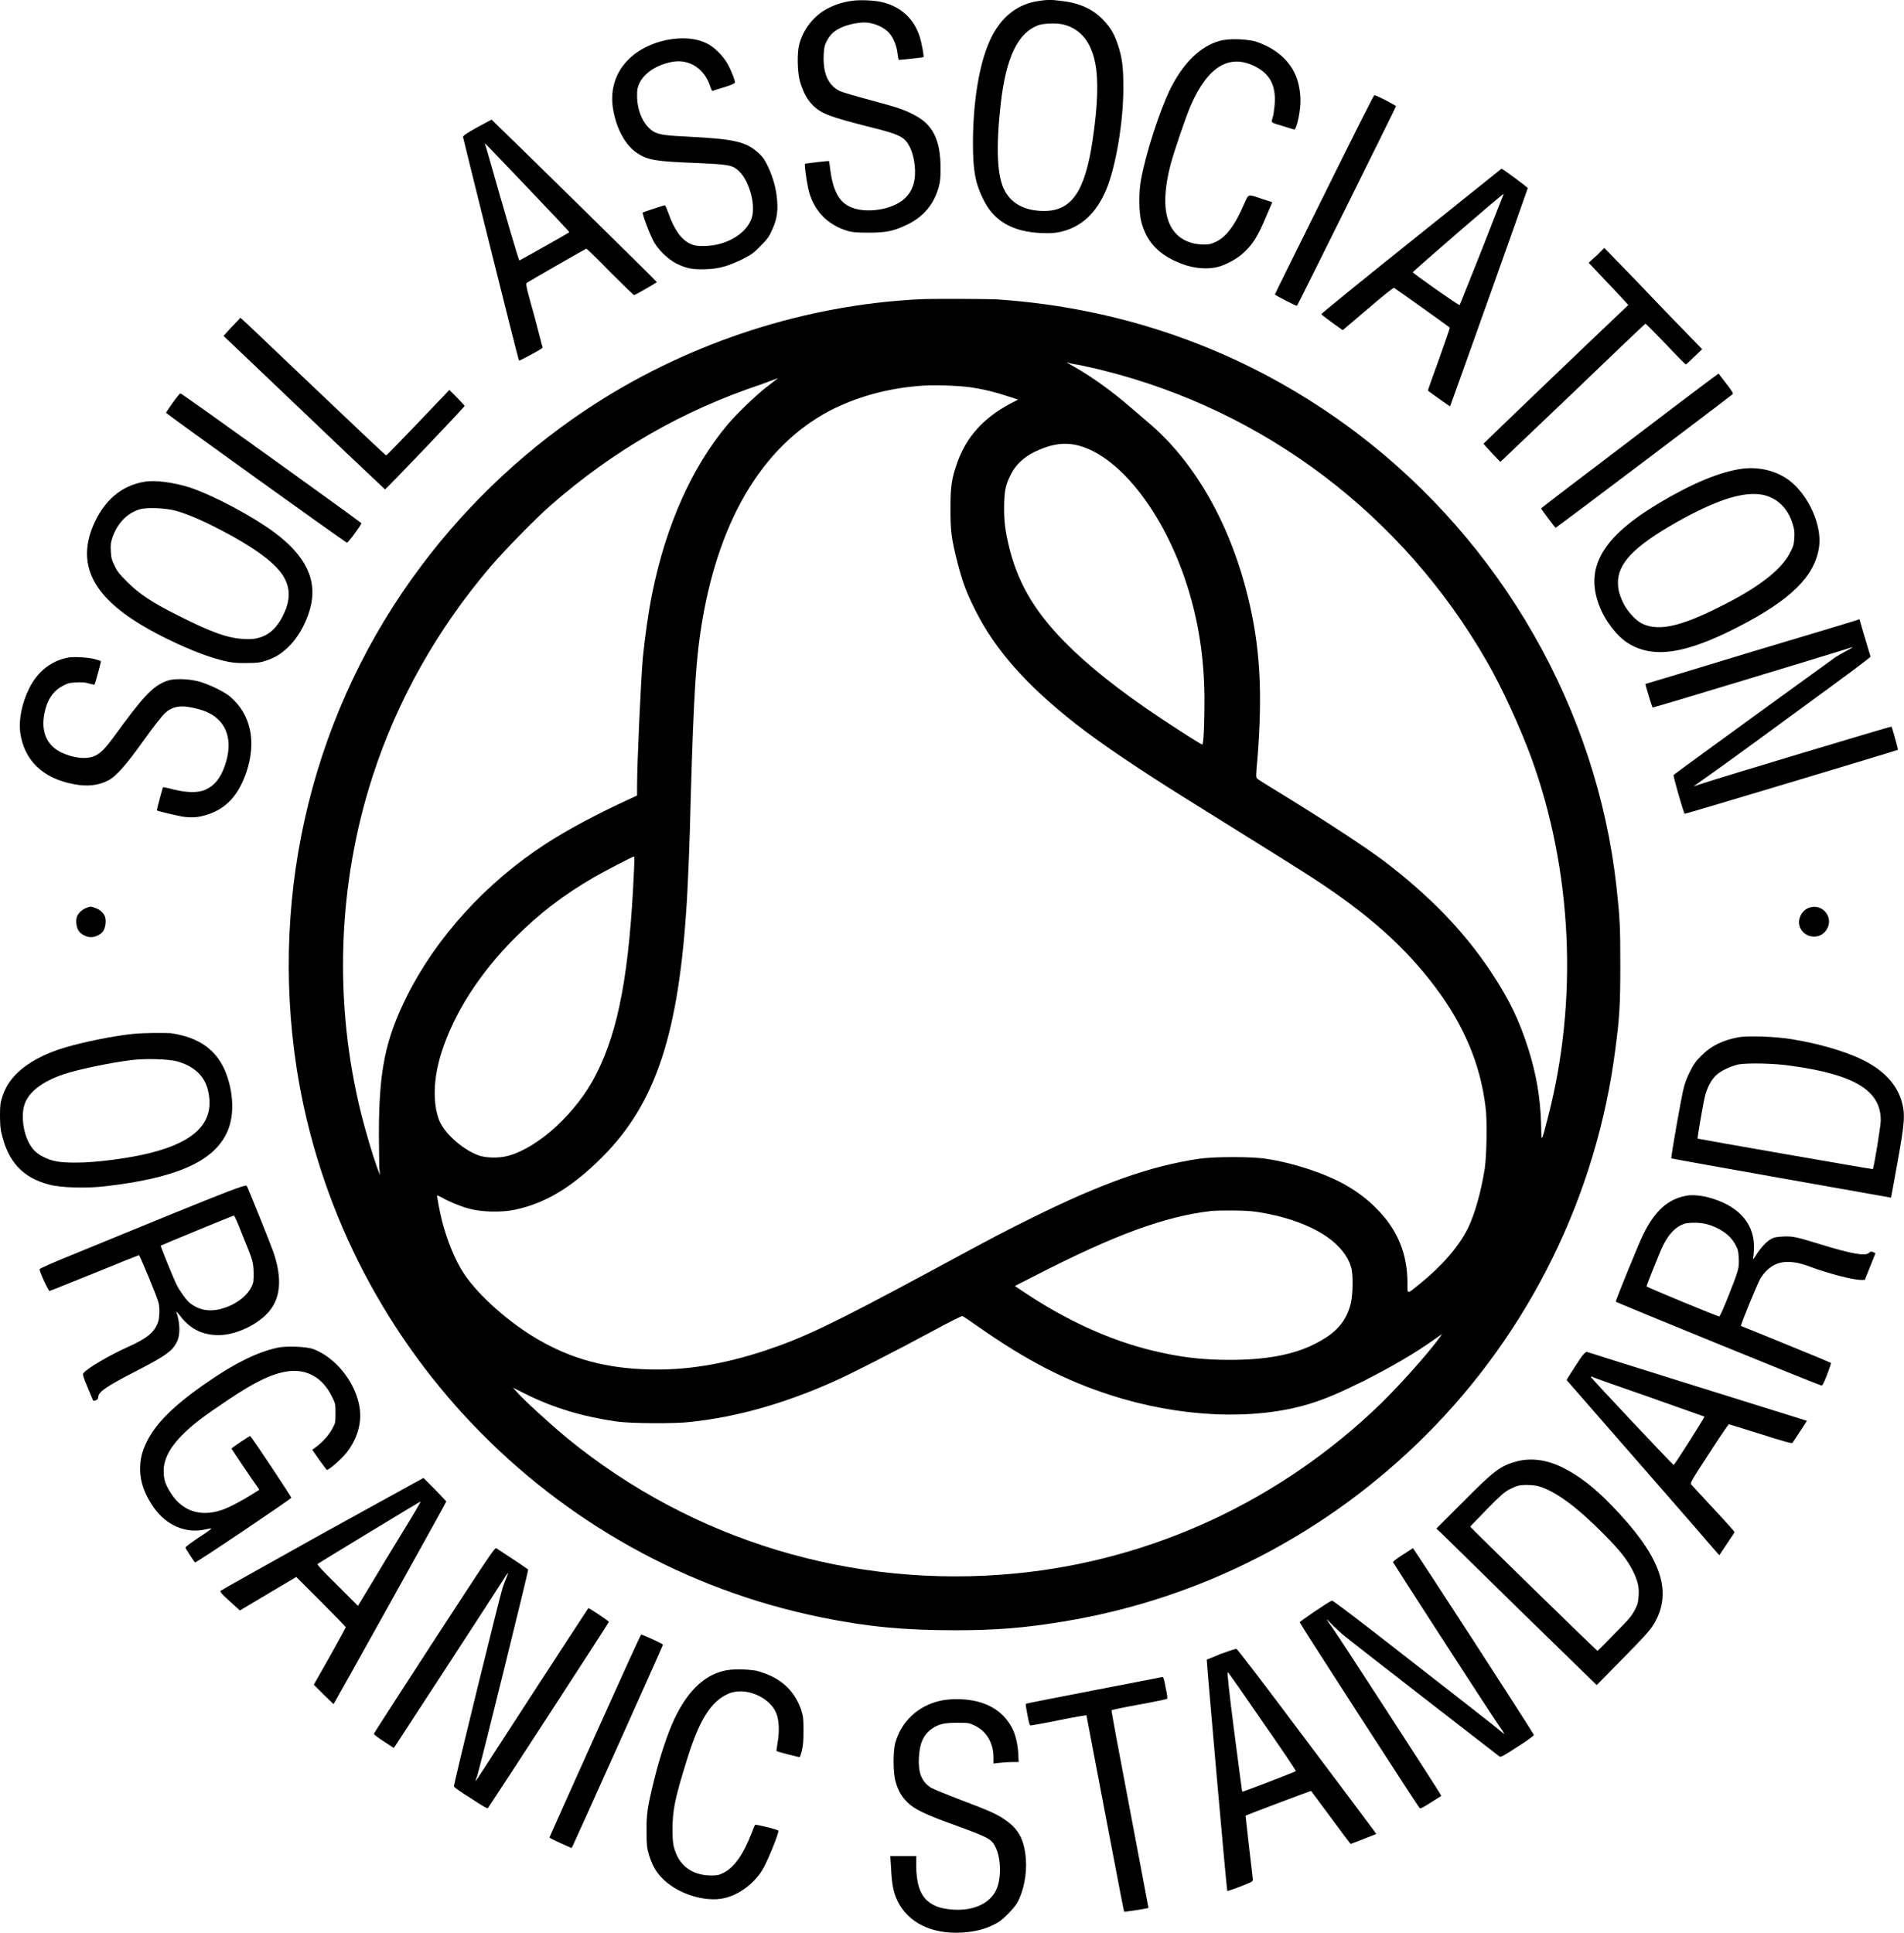 <?xml version="1.0" encoding="utf-8"?>
<!-- Generator: Adobe Illustrator 19.2.1, SVG Export Plug-In . SVG Version: 6.00 Build 0)  -->
<svg version="1.1" id="Lag_1" xmlns="http://www.w3.org/2000/svg" xmlns:xlink="http://www.w3.org/1999/xlink" x="0px" y="0px"
	 viewBox="0 0 500 507.5" style="enable-background:new 0 0 500 507.5;" xml:space="preserve">
<g>
	<path d="M223.9,0.2c-2.4,0.3-4.3,0.9-6.3,1.9c-3.7,1.8-6.6,5.4-7.7,9.5c-0.6,2.2-0.5,7,0.1,9.5c0.8,2.9,1.9,5,3.4,6.5
		c2.3,2.3,4.6,3.1,15.2,5.8c6.9,1.7,8.4,2.4,9.6,4c1,1.4,1.7,3.4,2,6c0.4,3.7-0.4,6.6-2.5,8.6c-3.1,3.1-10.6,4.3-14.7,2.2
		c-2.8-1.4-4.3-4.4-5-9.8c-0.1-1.1-0.3-2.1-0.3-2.1c-0.1-0.1-6.1,0.6-6.3,0.7c-0.2,0.2,0.3,3.9,0.8,6.3c1.2,5.8,5,9.8,10.6,11.4
		c1.2,0.3,2.3,0.4,5.3,0.4c4.6,0,6.6-0.4,10.3-2.2c4.1-2,6.8-5.2,8.1-9.7c0.4-1.5,0.5-2.4,0.5-5c0-7.4-2-11.5-6.9-14
		c-2.6-1.4-4.4-2-11.9-4c-3.7-1-7.1-2-7.7-2.3c-3-1.5-4.4-4.6-4.2-9.4c0.1-2,0.2-2.5,0.8-3.7c0.9-1.7,1.9-2.7,3.9-3.6
		c1.5-0.7,4.2-1.3,6-1.3c2.4,0,5.4,1.3,6.7,3c1,1.2,1.8,3.3,2,5.1c0.1,0.9,0.3,1.7,0.3,1.7c0,0.1,6.4-0.6,6.5-0.7
		c0.2-0.2-0.5-3.9-1-5.4c-1.5-4.7-4.9-7.8-9.7-9C230,0.1,225.8-0.1,223.9,0.2L223.9,0.2z"/>
	<path d="M273.1,0.2c-6.4,0.8-11.1,4.9-13.8,12c-2.4,6.1-3.8,15.5-3.8,25.4c0,7.1,0.6,10.5,2.7,14.7c2.7,5.7,7.7,8.6,15.3,8.9
		c2.5,0.1,3.5,0,4.9-0.3c5.5-1.2,9.5-4.9,12.1-11.1c2.5-6,4.5-17.6,4.5-26.8c0-5.3-0.3-7.9-1.5-11.4c-1-3-2-4.5-4-6.6
		c-2.7-2.7-6.2-4.3-11.1-4.8C275.9-0.1,275.3-0.1,273.1,0.2L273.1,0.2z M279.5,6.5c4.3,1.2,7,4.5,8.1,10c0.9,4.4,0.7,11.2-0.7,20.5
		c-2,13.3-5.5,18.4-12.7,18.4c-4.9,0-8.4-1.8-10.3-5.2c-2.1-3.8-2.4-11.3-1.1-23c1.4-12.2,4.5-18.6,9.9-20.6
		C274.3,6.1,277.8,6,279.5,6.5L279.5,6.5z"/>
	<path d="M175.1,10.5c-10,2.1-15.6,9.4-14.1,18.2c0.9,5.2,3.2,9.4,6.3,11.5c2.8,1.8,4.7,2.2,15.5,2.6c8.6,0.4,9.4,0.5,11.1,2
		c1.3,1.2,2.2,2.7,3.1,5.4c0.7,2.2,0.9,4.5,0.6,6.3c-0.9,4.5-6.6,8.1-12.8,8.1c-2,0-2.4-0.1-3.6-0.6c-2.4-1.2-4.2-3.8-5.7-8.1
		c-0.4-1.1-0.8-2-0.9-2c-0.6,0.1-5.7,1.8-5.8,1.9c-0.2,0.2,1.4,4.7,2.6,7.1c1.1,2.4,3.9,5.1,6.2,6.3c2.7,1.3,4.2,1.6,7.6,1.5
		c3.7-0.1,5.9-0.8,9.7-2.6c2.3-1.2,2.9-1.5,4.7-3.4c1.7-1.7,2.3-2.4,3-4c1.3-2.7,1.7-4.8,1.5-7.8c-0.2-3.1-1-6.1-2.4-9.1
		c-0.9-1.9-1.4-2.6-2.5-3.6c-3.2-3-6.5-3.7-18.3-4.3c-6-0.3-7.6-0.5-9-1.2c-2.7-1.4-4.6-5.3-4.6-9.6c0-1.6,0.1-2.1,0.6-3.2
		c1.3-2.8,4.7-5,8.9-5.7c4.4-0.7,8.4,2,9.8,6.8c0.2,0.5,0.4,0.9,0.5,0.9c0.1-0.1,1.5-0.5,3.1-1c2-0.6,2.8-1,2.8-1.3
		c0-0.6-0.9-2.9-1.8-4.6c-1.2-2.2-3.5-4.6-5.6-5.6C182.8,10,179.1,9.7,175.1,10.5L175.1,10.5z"/>
	<path d="M320.4,10.7c-5.1,1.4-9.5,5.6-13,12.5c-2.9,5.9-6.5,17-7.8,24.2c-0.6,3.4-0.5,8.4,0.1,10.8c1.3,4.9,4,8.1,9,10.4
		c3.8,1.8,7.8,2.3,11.1,1.5c2-0.5,4.8-2,6.4-3.4c2.6-2.3,4-4.3,6.4-10.1l1.5-3.5l-2.5-0.8c-4.1-1.4-3.6-1.5-4.9,1.3
		c-2.4,5.6-4.7,8.6-7.4,9.9c-1.3,0.6-1.7,0.7-3.3,0.7c-3,0-5.7-1.1-7.4-3.1c-3-3.4-3.4-9.4-1.2-17.9c0.9-3.4,4-12.5,5.3-15.5
		c4.5-10.3,10.2-13.7,17-10.2c3.9,2,5.5,5.2,5,10.3c-0.1,1.1-0.3,2.5-0.5,3.1c-0.4,1.4-0.7,1.2,3,2.3c1.3,0.4,2.5,0.8,2.7,0.8
		c0.4,0.1,1.2-2.8,1.5-5.6c0.3-2.5,0-5.3-0.8-7.7c-1.6-4.7-5.7-8.2-11.2-9.9C326.5,10.2,322.8,10.1,320.4,10.7L320.4,10.7z"/>
	<path d="M347.8,51c-7.1,14.3-13,26.2-13,26.3c-0.1,0.2,5.6,3.1,5.8,3c0.2-0.2,26-52.2,26-52.4c0-0.2-5.3-3-5.7-2.9
		C360.8,24.9,354.9,36.6,347.8,51L347.8,51z"/>
	<path d="M125.2,33.5c-2.7,1.5-3.7,2.2-3.6,2.5c0.1,0.7,14.5,58.6,14.7,58.7c0.1,0.1,5.8-2.9,6.2-3.4c0,0-1-3.8-2.2-8.4
		c-1.9-6.7-2.3-8.3-2-8.6c0.4-0.3,15.5-9,15.7-9c0.1,0,2.9,2.7,6.2,6.1c3.3,3.3,6.2,6.1,6.3,6.1c0.3,0,5.8-3.2,6-3.4
		c0.1-0.1-38.2-37.7-42.4-41.7l-1-1L125.2,33.5L125.2,33.5z M139.5,50.3c5.5,5.8,10.1,10.6,10,10.7c-0.4,0.3-13,7.4-13.1,7.4
		c-0.2,0-3.2-10.3-8.6-29.2l-0.5-1.6l1,1C128.9,39.2,133.9,44.4,139.5,50.3L139.5,50.3z"/>
	<path d="M370.6,63.3c-13,10.4-23.6,19-23.6,19.2c0,0.1,1.3,1.1,2.8,2.2l2.8,2l6.6-5.6c4.2-3.6,6.7-5.6,6.9-5.5
		c0.4,0.2,14.4,10.2,14.6,10.4c0.1,0.1-1.2,3.8-2.8,8.3c-1.6,4.5-3,8.2-2.9,8.3c0.2,0.2,5.8,4.2,5.8,4.1
		c0.1-0.1,20.4-57.1,20.4-57.3c0-0.2-6.6-5.1-6.9-5.1C394.3,44.3,383.6,52.9,370.6,63.3L370.6,63.3z M389.2,65.4
		c-3.2,8-5.8,14.6-5.9,14.7c-0.2,0.2-12.2-8.3-12.3-8.6c0-0.2,23.7-20.8,23.9-20.6C394.9,50.9,392.3,57.4,389.2,65.4L389.2,65.4z"/>
	<path d="M419.4,67l-2.2,2l3.2,3.4c1.8,1.9,4.1,4.3,5.2,5.5l2,2.2l-2,1.9c-6.9,6.5-36,34.4-36,34.5c0,0.1,1,1.2,2.2,2.5l2.2,2.3
		l19-18.1c10.4-10,19-18.2,19.1-18.2c0.1,0,2.5,2.4,5.3,5.3c2.8,3,5.2,5.4,5.3,5.4c0.1,0,1.1-0.9,2.2-2l2.1-2L437,81.4
		c-5.4-5.7-11.2-11.7-12.8-13.3l-2.9-3L419.4,67L419.4,67z"/>
	<path d="M241.3,78.6c-29.7,1.5-59.5,11.1-84.8,27.3c-17.5,11.2-33.2,25.8-45.8,42.6c-28.3,37.6-40,85.1-32.8,132
		c11.2,71.9,66.4,129.7,137.7,144.2c12.1,2.5,22.1,3.4,35,3.4c11,0,18.4-0.6,28.7-2.3c36-5.9,69-22.9,95-48.8
		c27.4-27.3,45-63.2,49.9-101.5c1.1-8.4,1.3-11.7,1.3-22c0-10-0.1-12.3-1-20.6c-5.2-46.8-30.2-90.4-68.2-119.2
		c-27.5-20.8-59.8-32.8-94.8-35.1C258.4,78.5,244.7,78.4,241.3,78.6L241.3,78.6z M283.2,95.8c1.4,0.3,4.3,0.9,6.6,1.5
		c42.4,10.6,78.6,38,100.6,76.3c4,6.9,8.7,17.2,11.7,25.3c10.8,29.7,12.4,63.7,4.4,94.5c-1.8,7-1.7,6.8-1.8,1.7
		c-0.2-7-1.3-13.1-3.3-19.5c-2.5-7.9-5.1-13.2-10-20.6c-7-10.5-16.1-19.9-28.1-29c-5.1-3.8-15.9-10.9-28.7-18.7
		c-2.3-1.4-4.4-2.7-4.5-2.9c-0.3-0.2-0.3-1,0.1-5.1c1.4-17.5,0.7-29.6-2.5-42.6c-4.7-19.2-14-35.5-26.1-45.7
		c-1.4-1.2-3.6-3.1-4.9-4.2c-4.5-3.9-9.6-7.6-14.1-10.2c-2.5-1.4-2.8-1.6-2.1-1.4C280.4,95.3,281.8,95.6,283.2,95.8L283.2,95.8z
		 M204.2,99.4c-0.1,0.1-1.3,1-2.6,2c-2.9,2.2-8.1,7.2-10.7,10.3c-9.2,11-16,26.2-19.6,44c-1,4.8-2,12-2.5,17.2
		c-0.5,5.8-1.5,27.3-1.5,33.5v2.5l-2.8,1.3c-8.2,3.8-15.5,7.7-21.2,11.4c-15.6,10.1-28.7,24.5-36.4,39.9
		c-5.7,11.4-7.4,19.6-7.4,36.3c0,3.8,0.1,7.7,0.1,8.8l0.2,2l-0.8-2.1c-1.1-3-2.9-9.1-4.1-13.8c-7.3-29.1-6.3-60.4,3-89
		c6.5-20,17-38.6,31-55c3.6-4.2,11.7-12.5,15.7-16c16.6-14.5,34.5-24.8,55.1-31.7C204.6,99.2,204.5,99.2,204.2,99.4L204.2,99.4z
		 M254.8,101.7c3.5,0.5,6.7,1.3,10,2.4c1.3,0.4,2.4,0.8,2.5,0.8s-0.8,0.5-2,1.1c-7.1,3.8-11.6,8.8-14,15.7c-1.4,4-1.7,6.1-1.7,11.8
		c0,5.9,0.2,7.8,1.8,14.1c1.3,5,2.2,7.6,4.6,12.4c5.2,10.5,13.4,19.8,26.5,30.1c6.8,5.3,17,12.2,30.7,20.7
		c23.3,14.5,27.1,16.9,31.6,19.8c14.6,9.5,24.2,18.1,32.1,28.6c7.5,10,11.8,20.1,13.2,31.4c0.5,3.6,0.3,12.8-0.2,16.3
		c-1,6.3-2.7,12.1-4.4,15.6c-2.3,4.7-6.9,10-12.6,14.6c-3.6,2.9-3.3,2.9-3.3-0.2c0-7.6-2.6-14-8-19.4c-2.5-2.6-5.1-4.5-8.2-6.3
		c-5.5-3.1-13.6-5.8-20.9-6.9c-3.6-0.6-13.7-0.6-17.7,0c-12.7,1.9-25.4,6.4-43.6,15.4c-7.3,3.6-10,5-26.8,14.1
		c-26.2,14.1-33.4,17.5-43.6,20.9c-11,3.6-20.7,5.2-30.6,4.9c-11-0.3-20-2.7-28.8-7.8c-7.5-4.3-15.8-11.6-19.6-17.4
		c-2.3-3.5-4.3-8.4-5.7-13.7c-0.7-2.8-1.4-6.7-1.3-6.8c0,0,0.6,0.2,1.3,0.6c1.7,1,4.6,2.2,7.1,2.9c3.2,0.9,8.5,1,11.9,0.3
		c8.1-1.7,15.1-5.9,23-13.8c14.2-14.2,20.2-32.6,22.3-67.7c0.3-5.7,0.7-13.8,1-27c0.8-27.6,1.4-36.7,3-46.1
		c4.7-27.8,16.8-47.2,35-56c6.3-3,13.5-5,21.3-5.7C244.1,101,251.3,101.2,254.8,101.7L254.8,101.7z M283.6,117.1
		c10.7,3.1,22,17.7,28,36.2c3.1,9.6,4.6,19.1,4.7,30c0,6.5-0.2,12.2-0.6,12.2c-0.3,0-5.3-3.2-10.9-6.9
		c-11.1-7.4-19.2-13.9-25.3-20.1c-8.3-8.5-12.6-16.2-14.8-26.1c-0.9-3.9-1.1-6.7-1-10.3c0.1-3.6,0.5-5.1,1.8-7.6
		c1.2-2.4,3.3-4.4,6.1-5.8C276.2,116.5,279.7,116,283.6,117.1L283.6,117.1z M166.5,228.4c-1.2,26.8-4,42.1-10,53.8
		c-5,9.9-15,19.1-23,21.3c-2.4,0.7-6.2,0.6-8.1-0.2c-4.1-1.6-8.8-5.8-10.1-9.2c-1.7-4.5-1.5-11,0.6-17.6c3.3-10.4,10-20.9,19.4-30.3
		c6.4-6.4,12.7-11.2,20.8-15.9c2.4-1.4,10.1-5.4,10.4-5.4C166.6,224.8,166.6,226.4,166.5,228.4L166.5,228.4z M329.8,318.2
		c1.5,0.2,4,0.7,5.7,1.1c10.7,2.7,17.5,7.5,19.3,13.4c0.6,1.9,0.5,7.3-0.1,9.7c-1.3,4.9-4,7.8-9.6,10.6c-5.6,2.8-12.8,4.1-22.1,4.1
		c-7.5,0-13.2-0.7-20.6-2.5c-11.1-2.7-22.6-8-33.5-15.3l-2.4-1.6l5.3-2.7c20.8-10.7,34.1-15.6,46.3-17
		C320.9,317.8,327,317.8,329.8,318.2L329.8,318.2z M257.2,348.6c12.3,8.6,22.7,14,34.3,17.7c18.1,5.9,37.6,6.8,52.2,2.4
		c4.3-1.3,8.2-3,14.5-6.1c7.6-3.9,13.5-7.3,18.8-11.1l1.7-1.2l-0.7,1c-2.8,3.9-10.3,12.3-15.3,17.2c-26.3,25.5-60,41.2-96.1,44.7
		c-42.6,4.1-84.7-8.6-117.6-35.5c-4.6-3.8-11.7-10.3-13.4-12.3l-0.9-1l3.2,1.6c7.4,3.7,15.1,6,24.1,7.3c3.6,0.5,15.1,0.6,19.3,0.1
		c12.2-1.3,24.6-4.8,37.6-10.6c3.9-1.7,15.9-7.8,25.9-13.2c4.2-2.3,7.8-4.1,7.9-4C252.9,345.6,254.9,347,257.2,348.6L257.2,348.6z"
		/>
	<path d="M60.9,85.8l-2.2,2.4l21.1,20.1c11.6,11.1,21.2,20.1,21.3,20.2c0.2,0.1,20.9-21.6,20.9-21.9c0-0.1-0.9-1.1-2-2.2l-2-2
		l-8.2,8.6c-4.5,4.7-8.3,8.6-8.4,8.6c-0.1,0-8.7-8.1-19.2-18.1c-10.4-9.9-19-18.1-19.1-18.1C63.2,83.5,62.1,84.5,60.9,85.8
		L60.9,85.8z"/>
	<path d="M428,115.7c-12.8,9.7-23.3,17.7-23.3,17.8c0,0.2,3.7,5.1,3.8,5.1c0.2,0,45.9-34.5,46.5-35.1c0.2-0.2-0.2-0.9-1.7-2.8
		c-1.1-1.4-2-2.6-2-2.6C451.2,98.1,440.7,106,428,115.7L428,115.7z"/>
	<path d="M45.4,105.7c-1,1.4-1.8,2.6-1.8,2.7c0,0.2,47,34,47.5,34.1c0.3,0.1,3.8-4.7,3.8-5.1c0-0.2-47-34-47.5-34.1
		C47.3,103.2,46.4,104.3,45.4,105.7L45.4,105.7z"/>
	<path d="M457.4,123.1c-5.7,0.8-13,3.8-21.7,9c-14.9,8.9-19.6,16.9-15.7,27c1.5,4,4.8,8.2,7.7,9.9c6.6,4,15,2.7,28.8-4.4
		s20.1-13.3,21.2-21c0.8-5.6-2.8-13.7-7.9-17.5C466.4,123.6,461.9,122.5,457.4,123.1L457.4,123.1z M462.7,129.9
		c3.9,0.7,6.9,3.6,8.1,7.8c0.4,1.3,0.5,2,0.4,3.5c-0.1,1.7-0.2,2.2-1.1,3.9c-2,4-7.1,8.2-15.1,12.5c-12.6,6.7-19,8.4-23.7,6.2
		c-1.7-0.8-3.9-3.2-5-5.4c-1.2-2.5-1.5-4-1.4-6.1c0.4-5.1,5.3-9.7,17.6-16.4C451.7,131,457.9,129.1,462.7,129.9L462.7,129.9z"/>
	<path d="M38,126.5c-6.2,1-10.8,5-13.6,11.7c-4.1,10-0.1,18.2,12.7,25.9c5.3,3.2,13.1,6.8,18.1,8.4c4.1,1.3,6,1.7,9.6,1.6
		c2.8,0,3.4-0.1,5-0.6c2.4-0.8,3.9-1.7,5.7-3.4c2.7-2.5,4.9-6.4,6-10.5c1.9-7.3-1.2-13.7-9.6-19.9c-5.7-4.2-15.8-9.6-22.1-11.7
		C45.7,126.7,40.7,126,38,126.5L38,126.5z M46.1,134.1c3.9,1.1,8.5,3.2,14.9,6.7c7.7,4.3,12.3,8,13.9,11.4c1.4,2.9,1.2,5.9-0.6,9.5
		c-1.6,3.2-3.7,5.1-6.4,5.8c-1.1,0.3-1.9,0.4-3.8,0.3c-4.2-0.2-8.5-1.7-17.2-6.1c-7-3.5-10.3-5.7-13.5-8.9c-2-2-2.6-2.7-3.3-4.2
		c-0.8-1.6-0.9-2.1-1-3.9c-0.1-1.7,0-2.3,0.4-3.5c1.3-3.8,3.9-6.5,7.3-7.5C38.7,133.2,43.5,133.4,46.1,134.1L46.1,134.1z"/>
	<path d="M460.2,171.1c-15.4,4.7-28,8.5-28.1,8.5s1.7,6.1,1.9,6.2c0.1,0.1,46.9-14.1,50-15.1c1.3-0.4,2.4-0.8,2.5-0.7
		c0,0-0.6,0.4-1.4,0.8c-0.8,0.4-2.1,1.2-3,1.7c-1.3,0.9-42.1,30.5-42.6,31c-0.2,0.2,2.6,9.9,2.9,10.2c0.1,0.1,55.7-16.6,56-16.8
		c0.1-0.1-1.5-5.9-1.7-6.1c-0.1-0.1-45.4,13.5-49.5,14.9c-1.3,0.4-2.4,0.8-2.5,0.8c0,0,1.2-0.8,2.7-1.9c1.5-1,12-8.6,23.3-16.9
		c15.2-11.1,20.6-15.1,20.5-15.3c-1.4-4.6-2.9-9.7-2.9-9.8C488.3,162.7,475.6,166.5,460.2,171.1L460.2,171.1z"/>
	<path d="M17.8,172.7c-4.3,0.8-7.9,3.6-10.1,8c-2,4-2.8,8.3-2.4,11.6c1,7.3,5.9,12.1,14,13.6c3.5,0.7,6.4,0.4,9-0.9
		c2.1-1,4.9-4.2,9.6-10.8c2.4-3.4,4.8-6.4,5.5-7c1.3-1.2,2.8-1.7,4.5-1.7s5.1,0.8,6.7,1.6c5.1,2.4,6.7,7.6,4.4,14.1
		c-1.2,3.3-2.7,5.1-5.1,6.2c-1.8,0.8-4.8,0.8-8.4-0.1c-1.4-0.4-2.6-0.6-2.7-0.6c-0.1,0.2-1.7,6-1.6,6.1c0.2,0.2,4.5,1.2,6.5,1.6
		c2.6,0.4,4.3,0.3,6.8-0.5c4.9-1.6,8.1-5,10.2-11.1c2.7-8.1,1.2-15.2-4.3-19.9c-1.6-1.3-5.3-3.1-8-3.9c-3-0.8-6.7-0.9-8.6-0.2
		c-3.7,1.4-6,3.8-14,14.8c-2.3,3.1-3.4,4.2-4.9,4.9c-2.2,1-5.7,0.6-9-1c-3.7-1.9-5.2-5.5-4.2-10.3c0.7-3.5,2.3-5.8,4.8-7.1
		c1.3-0.7,1.7-0.8,3.5-0.9c1.4-0.1,2.5,0,3.4,0.3c0.7,0.2,1.4,0.3,1.4,0.3c0.2-0.2,1.8-6.1,1.7-6.2c-0.1-0.1-0.9-0.3-1.9-0.6
		C22.5,172.6,19.4,172.4,17.8,172.7L17.8,172.7z"/>
	<path d="M22.7,238.4c-1,0.4-1.9,1.1-2.4,2.1c-0.5,1-0.3,3,0.4,4c0.6,0.9,2.1,1.6,3.2,1.6s2.6-0.7,3.2-1.6c0.6-0.9,0.8-2.6,0.5-3.7
		c-0.3-1-1.5-2.1-2.7-2.4C23.9,238,23.8,238,22.7,238.4L22.7,238.4z"/>
	<path d="M475.3,238.3c-1.9,0.5-3.2,2.7-2.8,4.6c0.8,3.5,5.6,4.2,7.3,1C481.5,240.9,478.7,237.3,475.3,238.3L475.3,238.3z"/>
	<path d="M34.9,271.5c-5,0.5-12.8,2.1-17.6,3.5c-5.8,1.7-10.1,4.1-13,7c-1.8,1.8-2.9,3.6-3.7,6c-0.5,1.6-0.6,2.2-0.6,4.9
		c0,2,0.1,3.7,0.4,4.7c1.7,7.5,5.6,11.7,12.6,13.5c3.1,0.8,9.8,1,14.7,0.4c18.2-2.1,28-6.3,31.7-13.7c2.1-4.1,2.1-10,0.1-15.6
		c-2.3-6.3-7-9.8-14.7-10.9C43,271.2,37.7,271.2,34.9,271.5L34.9,271.5z M46.5,278.7c4.6,1.3,7.4,4,8.2,8c1.7,7.8-3.2,13-15,16
		c-5.8,1.5-14.6,2.6-19.7,2.6c-4.4,0-6.2-0.3-8.6-1.5c-1.9-0.9-3.1-2.2-4-4.1c-1.3-2.6-1.8-6.6-1.1-9.2c0.9-3.5,4.5-6.4,10.4-8.4
		c3.9-1.3,12.1-3,17.6-3.7C37.9,277.9,44.3,278.1,46.5,278.7L46.5,278.7z"/>
	<path d="M456.4,272.4c-4.1,0.8-7,2.2-9.6,4.8c-1.5,1.5-2,2.2-3,4.2c-0.7,1.3-1.4,3.2-1.6,4.1c-0.6,2.1-3.5,18.6-3.3,18.7
		c0.1,0.1,57.6,10.3,57.7,10.3c0,0,0.8-4.2,1.7-9.3c1.9-10.5,2-12.4,1.2-15.6c-1.1-4.2-4-7.7-8.7-10.4c-4.3-2.5-11.7-4.9-20.2-6.3
		C466.4,272.2,459.1,271.9,456.4,272.4L456.4,272.4z M470.5,279.9c16.6,2.3,23.4,6.5,23.4,14.3c0,1.4-1.8,12.5-2.1,12.8
		c-0.1,0.1-45.8-7.9-46-8c-0.1-0.1,1.5-9.6,2-11.4c0.5-1.9,1.5-3.9,2.7-5.1c1.3-1.3,3.9-2.5,6.1-3C459,279.1,466,279.2,470.5,279.9
		L470.5,279.9z"/>
	<path d="M45.1,318.8c-10.7,4.4-22.9,9.4-27.1,11.1s-7.6,3.2-7.6,3.4c0,0.7,2.3,5.7,2.6,5.7c0.2,0,5.5-2.2,11.8-4.7
		c6.3-2.6,11.6-4.7,11.7-4.7c0.2,0,4.7,10.8,5.1,12.4c0.4,1.4,0.3,4-0.1,5.2c-1,2.7-2.8,4.2-7.9,6.5s-10.7,5.6-11.7,6.9
		c-0.2,0.3-0.1,0.9,1.1,3.7c0.8,1.9,1.4,3.4,1.5,3.5c0.1,0.1,0.4,0,0.7-0.1c0.4-0.2,0.6-0.4,0.6-0.8c0-1.4,2-2.8,10.8-7.3
		c6.9-3.6,8.6-4.8,9.8-7.1c1-1.9,0.9-5.2-0.1-8c-0.1-0.3,0.3,0.2,0.9,0.9c2.6,3.5,5.9,5.2,10.2,5.2c5.2,0,12-3.6,14.3-7.7
		c2.1-3.5,2.1-8.2,0.1-14.1c-0.7-2-6.6-16.7-7-17.4C64.6,310.9,57.9,313.6,45.1,318.8L45.1,318.8z M63.5,323.9c3,7.3,3,7.4,3.1,10.3
		c0,2.3,0,2.6-0.6,3.8c-0.9,1.8-2.7,3.4-5,4.6c-4.4,2.1-8,2-11.1-0.4c-0.9-0.7-2.5-2.9-3.4-4.6c-0.9-1.7-4.4-10.4-4.3-10.5
		c0.1-0.1,19-7.9,19.2-7.9C61.6,319.2,62.5,321.3,63.5,323.9L63.5,323.9z"/>
	<path d="M442.8,314c-4.8,0.9-8.2,3.9-11.3,10.2c-1.1,2.2-7.2,17.2-7.2,17.6c0,0.2,52.5,21.6,53.9,22c0.4,0.1,0.6-0.3,1.6-2.8
		c0.6-1.6,1.1-3,1-3.1s-5.4-2.3-11.8-4.9c-6.4-2.6-11.7-4.8-11.8-4.8c-0.2-0.2,4.3-11.1,5.1-12.5c1.6-2.6,3.8-4.1,6.5-4.3
		c2-0.1,3.8,0.2,6.7,1.3c4.6,1.7,11,3.4,13.2,3.4h1l1.4-3.5l1.4-3.5l-0.6-0.3c-0.5-0.2-0.7-0.2-1.1,0.2c-1,0.9-4.4,0.3-12.6-2.2
		c-6.2-1.9-7.2-2.2-9.8-2.1c-1.8,0.1-2.5,0.2-3.2,0.6c-1.2,0.6-2.8,2.3-4,4.2c-0.8,1.3-0.9,1.4-0.8,0.7c0.1-0.4,0.2-1.7,0.2-2.9
		c0-6.3-4.4-10.9-12.1-12.9C446.5,313.9,444.3,313.7,442.8,314L442.8,314z M448,321.4c3.5,0.9,6.4,2.9,7.7,5.4
		c0.7,1.3,0.8,1.7,0.9,3.5c0.1,1.4,0,2.6-0.3,3.5c-0.5,2-4.5,11.9-4.8,11.9c-0.5,0-19.1-7.7-19.1-7.9c0-0.3,2.6-6.8,3.7-9.4
		c1.7-4,3.8-6.3,6.4-7.1C443.8,321,446.3,321,448,321.4L448,321.4z"/>
	<path d="M72.9,353.9c-5.1,1.1-11,3.9-18.2,8.9c-8.8,6-13.8,10.9-16.2,15.9c-1.2,2.5-1.7,4.4-1.7,7.1c0,3.4,1.2,6.7,3.6,10.1
		c3.3,4.7,8.5,6.9,13.6,5.7c0.8-0.2,1.5-0.3,1.5-0.2s-1.5,1.2-3.4,2.4c-1.9,1.3-3.4,2.4-3.4,2.6c0,0.2,2.1,3.4,2.5,3.9
		c0.2,0.2,25-16.5,25.3-17c0.1-0.1-9.8-15.1-10.8-16.2c-0.1-0.1-4.9,3.1-4.9,3.3c0,0.1,5.3,8,6.9,10.2l0.4,0.6l-1.9,1.2
		c-2.5,1.6-6.1,3.5-7.9,4.1c-5.9,2-10.8,0.2-13.8-5c-1.3-2.1-1.6-3.6-1.5-5.8c0.2-3.1,2-6.2,5.6-9.6c2.6-2.5,5.2-4.4,11.3-8.5
		c7.3-4.9,11.6-6.9,15.7-7.5c5-0.7,9.1,1.7,11.5,6.5c1,2,1,2,1,4.5c0,2.4,0,2.6-0.8,4c-0.8,1.6-2.4,3.4-4.2,4.8l-1.1,0.8l1.8,2.6
		c1,1.4,1.9,2.6,2,2.7c0.5,0.1,3.7-2.7,5.1-4.4c3.1-3.9,4.3-8.4,3.4-12.7c-0.8-3.9-2.9-7.6-5.9-10.6c-2.1-2-4.1-3.3-6.3-4.1
		C80.2,353.6,75.2,353.4,72.9,353.9L72.9,353.9z"/>
	<path d="M414.1,358.1c-1,1.6-2.1,3.2-2.3,3.6l-0.4,0.7l19.2,22c10.6,12.1,19.6,22.5,20,23l0.9,1l2-3c1.1-1.6,2-3,2-3.1
		s-2.4-2.8-5.4-6s-5.6-6.1-5.9-6.4c-0.4-0.5-0.4-0.5,4.6-8.2c2.7-4.2,5.1-7.7,5.2-7.7c0.1,0,3.9,1.2,8.4,2.6
		c5.9,1.9,8.2,2.5,8.3,2.3c0.1-0.1,1-1.5,2-3c1-1.5,1.8-2.8,1.8-2.8s-56.4-17.6-57.8-18.1C416.1,355.2,415.5,355.9,414.1,358.1
		L414.1,358.1z M432.9,366.8c8,2.8,14.6,5.2,14.7,5.2c0.1,0.1-7.5,12.2-8.1,12.7c-0.1,0.1-21.7-22.8-21.7-23.1
		c0-0.1,0.1-0.1,0.3-0.1C418.2,361.7,424.9,364,432.9,366.8L432.9,366.8z"/>
	<path d="M398.5,383.7c-4.5,1.2-6.1,2.4-14.4,10.8l-6.9,6.9l1.4,1.3c0.7,0.7,10.2,10,21,20.6l19.7,19.2l6.1-6.2
		c7.4-7.5,8.2-8.5,9.4-10.7c4.4-8.4,0.9-17.4-11.5-30.2c-4.5-4.7-8.7-7.9-12.7-9.9C406.3,383.3,402.2,382.8,398.5,383.7L398.5,383.7
		z M404.1,390.3c4.4,1.3,10,5.4,17.1,12.6c4.3,4.3,6.3,6.9,7.8,10c1.1,2.4,1.5,3.9,1.3,6.3c-0.1,1.5-0.2,2.1-1,3.6s-1.4,2.3-5.3,6.2
		c-2.4,2.5-4.4,4.5-4.5,4.5c-0.2,0-33.4-32.4-33.4-32.6c0-0.1,2-2.1,4.4-4.6c3.5-3.6,4.7-4.6,5.9-5.2c0.8-0.4,1.7-0.8,2.1-0.9
		C399.6,389.8,402.8,389.9,404.1,390.3L404.1,390.3z"/>
	<path d="M84.7,402.7c-14.5,8.1-26.5,14.8-26.7,15c-0.4,0.2,0,0.7,3,3.4l2,1.8l7.4-4.4l7.4-4.4l6.5,6.5c3.6,3.6,6.5,6.6,6.5,6.7
		c0,0.1-1.9,3.6-4.2,7.7l-4.2,7.4L85,445c1.4,1.4,2.6,2.5,2.6,2.5c0.2-0.2,29.6-53,29.6-53.2c0-0.1-1.4-1.5-3-3.2l-3-3L84.7,402.7
		L84.7,402.7z M105.8,402.2c-2.7,4.4-6.4,10.5-8.3,13.7l-3.5,5.8l-5.4-5.4c-3.9-3.8-5.4-5.5-5.2-5.6c1.3-0.9,26.9-16.4,27-16.4
		C110.6,394.3,108.5,397.8,105.8,402.2L105.8,402.2z"/>
	<path d="M114.1,430.6c-8.7,13.4-15.9,24.5-15.9,24.7c0,0.2,1.2,1.1,2.6,2l2.6,1.7l0.5-0.7c1.4-2.1,26.8-41.1,27.9-42.9
		c1.7-2.7,1.9-2.9,1.3-1.4c-0.3,0.7-0.8,2-1.1,2.9c-0.7,2-12.9,51.7-12.8,52.2c0,0.2,2,1.6,4.4,3.1c3.8,2.5,4.4,2.8,4.6,2.5
		c1.4-2,31.7-48.6,31.7-48.8c0-0.2-5.2-3.7-5.4-3.6c-0.2,0.2-27.3,41.9-28.3,43.5c-0.7,1.1-1.3,2-1.3,2s0.1-0.7,0.4-1.4
		c0.9-2.8,13.5-54,13.4-54.2c-0.1-0.2-3.7-2.6-8.3-5.6C130,406.2,129.1,407.6,114.1,430.6L114.1,430.6z"/>
	<path d="M368.3,408.3c-1.4,0.9-2.5,1.8-2.5,1.9c0.1,0.3,24.9,38.7,27.4,42.3c2.2,3.2,2.2,3.2,1,2.2c-1-0.9-10.6-8.4-32.7-25.6
		c-6.3-4.9-11.5-8.8-11.7-8.8c-0.9,0.3-8.5,5.5-8.5,5.7c0,0.3,31,48.3,31.5,48.8c0.2,0.2,0.8-0.1,3-1.5l2.7-1.7l-0.4-0.7
		c-0.9-1.6-26.7-41.4-28.1-43.3c-2-2.8-2-2.9-0.5-1.3c0.7,0.8,2.2,2.1,3.2,3c2,1.7,40.2,31.3,41,31.9c0.4,0.3,0.8,0.1,4.8-2.5
		c2.4-1.5,4.3-2.9,4.3-3.1c0-0.4-31.6-49.1-31.8-49.1C370.9,406.7,369.7,407.4,368.3,408.3L368.3,408.3z"/>
	<path d="M156.3,455.7c-6.6,14.7-12,26.7-12,26.8c0,0.1,1.3,0.8,2.9,1.5l2.9,1.3l0.4-0.8c0.8-1.6,23.6-52.4,23.6-52.6
		c0-0.2-3.6-1.9-5.7-2.7C168.3,429.1,162.9,441,156.3,455.7L156.3,455.7z"/>
	<path d="M320.6,434.3c-1.9,0.8-3.6,1.5-3.7,1.5c-0.1,0.1,5.2,60.6,5.4,60.8c0,0,1.6-0.5,3.4-1.2c3.1-1.2,3.3-1.3,3.3-1.9
		c0-0.3-0.5-4.2-1-8.6c-0.5-4.4-0.9-8.1-0.9-8.1c0.2-0.2,17.2-6.6,17.2-6.5c0,0,2.4,3.2,5.2,7c2.8,3.8,5.1,6.9,5.2,6.9
		s1.6-0.6,3.4-1.3l3.3-1.3L361,481c-0.2-0.3-8.4-11.3-18.2-24.3c-11.6-15.5-17.9-23.7-18.1-23.7C324.3,433,322.5,433.6,320.6,434.3
		L320.6,434.3z M331.6,452.2c4.9,7,8.8,12.8,8.7,12.9c-0.2,0.2-14,5.5-14.1,5.4c0,0-1-7.2-2.1-15.9c-1.3-10-1.9-15.7-1.7-15.5
		C322.7,439.3,326.8,445.2,331.6,452.2L331.6,452.2z"/>
	<path d="M189.9,438.8c-5.2,1.3-9.5,5.5-12.9,12.8c-1.6,3.4-3.7,9.6-5.2,15.7c-1.7,6.9-2.1,9.1-2,13.8c0,3.6,0.1,4.1,0.6,5.9
		c0.8,2.6,1.7,4.3,3.2,5.9c3.9,4.3,11.5,6.8,16.8,5.5c3.7-0.9,7.5-3.7,9.7-7.2c1.2-1.8,4.6-10.1,4.3-10.5c-0.3-0.3-6-1.7-6.1-1.5
		c-0.1,0.1-0.5,1-0.9,2.1c-2.2,5.7-4.6,9.1-7.4,10.5c-1.2,0.6-1.6,0.7-3.2,0.7c-4.3,0-7.5-1.9-9.1-5.4c-0.9-2-1.1-3.4-1.1-6.7
		c0-4.8,0.6-8,3.4-17c3.4-11.4,6.5-16.5,11.2-18.6c4.4-2,11,0.8,12.7,5.2c0.7,1.8,0.8,4.8,0.3,7.6c-0.2,1.2-0.3,2.2-0.3,2.2
		c0.2,0.2,6,1.7,6.1,1.6c0.1-0.1,0.4-0.9,0.6-1.8c0.3-1.3,0.4-2.5,0.4-5.2c0-3.3-0.1-3.7-0.6-5.4c-1.9-5.4-5.7-8.7-11.9-10.3
		C195.7,438.3,192.1,438.2,189.9,438.8L189.9,438.8z"/>
	<path d="M287.1,443.9c-9.7,1.9-17.6,3.4-17.7,3.5s0.1,1.4,0.4,2.9c0.4,2.2,0.6,2.8,0.9,2.8c0.2,0,3.6-0.6,7.5-1.4
		c3.9-0.8,7.1-1.3,7.1-1.3s2.2,11.6,4.9,25.7c2.7,14.1,4.9,25.8,5,25.9c0.1,0.1,6.1-0.8,6.4-1c0,0-2.2-11.7-4.9-25.9
		c-2.7-14.2-4.9-25.9-4.8-26s3.4-0.8,7.3-1.5c3.9-0.7,7.2-1.4,7.3-1.5c0.1-0.1,0-1.2-0.3-2.4c-0.6-3.3-0.7-3.3-1.1-3.3
		C304.8,440.5,296.8,442,287.1,443.9L287.1,443.9z"/>
	<path d="M247,446.6c-5.9,1.3-10.3,5.4-11.9,11.1c-0.6,2.3-0.6,7.8,0.1,10.2s1.5,3.8,3.1,5.4c1.8,1.8,4.7,3.2,12.8,6.1
		c8.7,3.2,9.3,3.5,10.4,5.8c1.4,2.9,1.5,8.2,0.1,11.1c-1.8,3.8-6.5,5.7-12.1,5.1c-2.8-0.3-4.5-1-5.9-2.2c-2.1-1.8-3-4.9-3-9.4v-2.4
		h-3.4h-3.4l0.2,3.2c0.2,4.2,0.6,6.3,1.7,8.6c2.8,5.7,8.9,8.7,16.8,8.3c3.2-0.2,5.9-0.8,8.3-2c1.5-0.7,2.3-1.3,3.8-2.8
		c1-1,2.2-2.4,2.5-3c1.7-3,2.6-7.6,2.3-11.5c-0.4-4.9-1.8-7.8-5.3-10.2c-2.2-1.6-4.3-2.5-11.7-5.3c-3.9-1.5-7.3-2.9-8-3.3
		c-2.4-1.6-3.3-3.9-3.1-7.8c0.2-3.9,1.2-6.1,3.5-7.7c1.8-1.2,3.2-1.5,6.6-1.5c2.9,0,3,0,4.5,0.7c3.2,1.5,5,4.6,5,8.5v1.5l1.7-0.2
		c1-0.1,2.5-0.2,3.3-0.2h1.6l-0.1-2.3c-0.3-4.3-1.4-7.1-3.8-9.7c-2.9-3-7.2-4.6-12.8-4.5C249.6,446.2,247.8,446.4,247,446.6
		L247,446.6z"/>
</g>
</svg>
